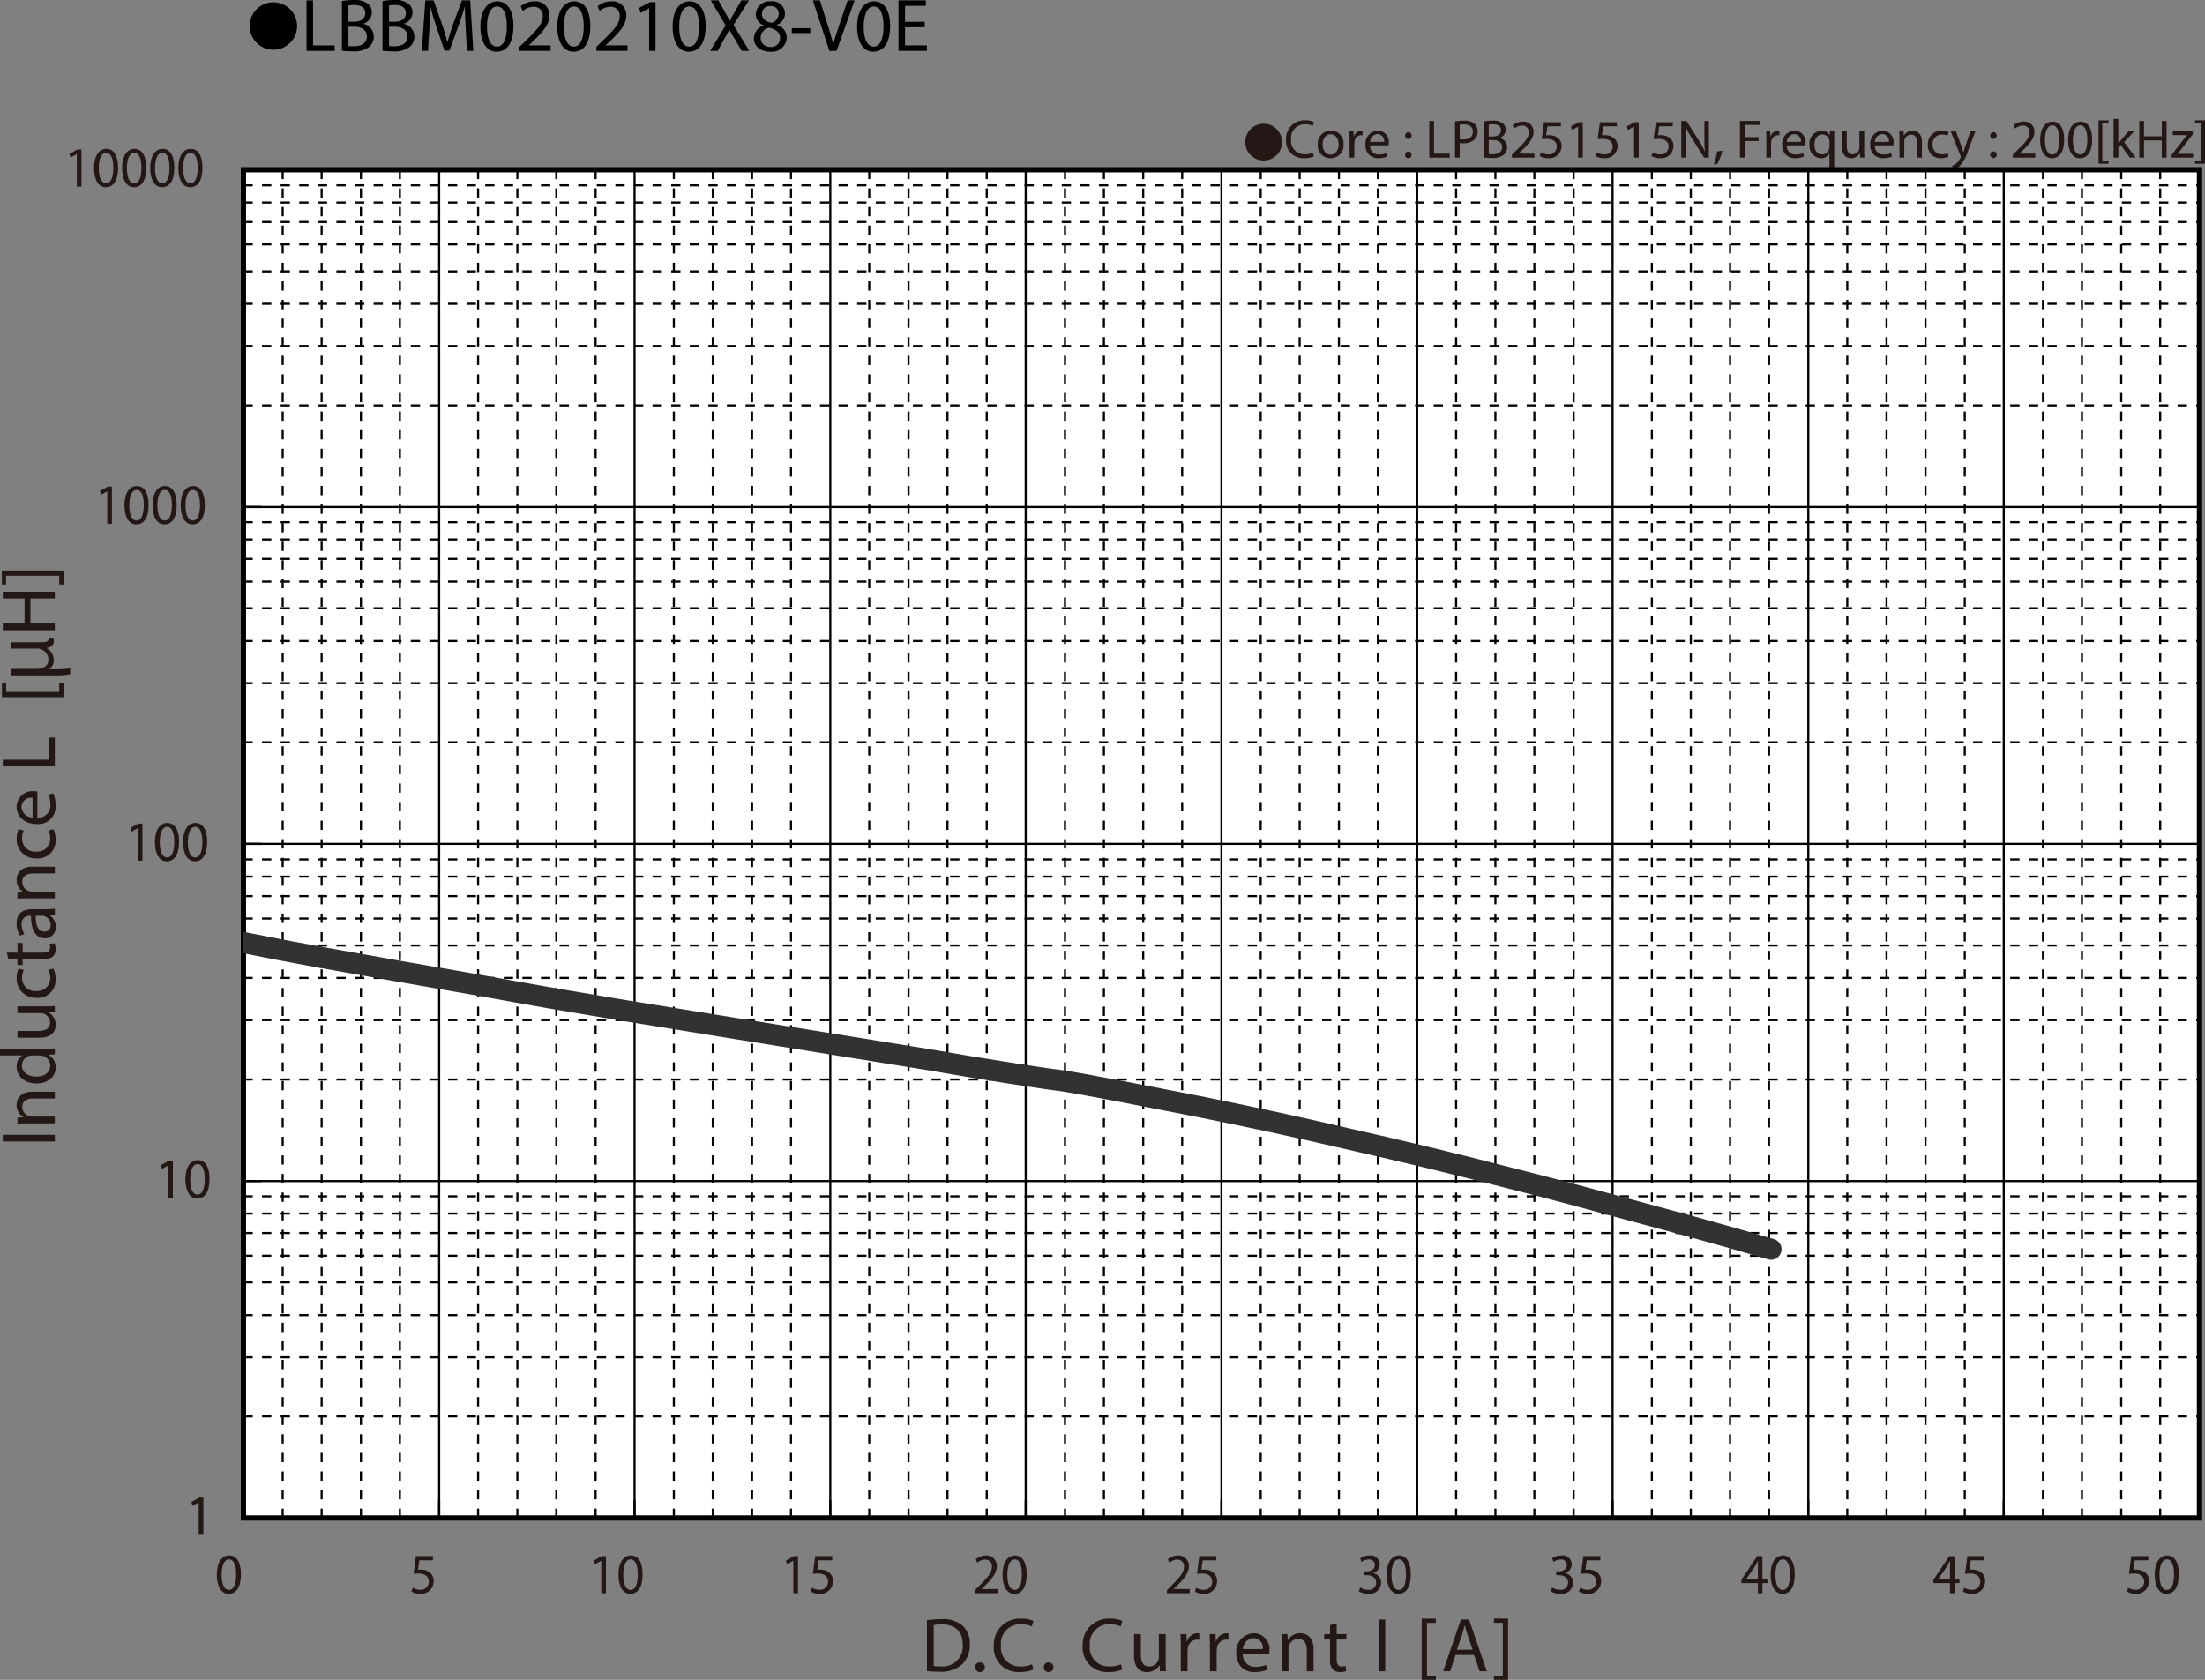 <svg id="レイヤー_1" data-name="レイヤー 1" xmlns="http://www.w3.org/2000/svg" xmlns:xlink="http://www.w3.org/1999/xlink" viewBox="0 0 323.672 246.616">
  <rect x="0" y="0" width="323.672" height="246.616" fill="#808080" stroke="none"/>
  <defs>
    <style>
      .cls-1, .cls-4, .cls-5, .cls-6, .cls-8 {
        fill: none;
      }

      .cls-2 {
        fill: #231815;
      }

      .cls-3 {
        fill: #fff;
      }

      .cls-4, .cls-5, .cls-6 {
        stroke: #000;
      }

      .cls-4, .cls-5 {
        stroke-miterlimit: 3.864;
        stroke-width: 0.309px;
      }

      .cls-4 {
        stroke-dasharray: 1.365 1.365;
      }

      .cls-6 {
        stroke-miterlimit: 10;
        stroke-width: 0.774px;
      }

      .cls-7 {
        clip-path: url(#clip-path);
      }

      .cls-8 {
        stroke: #323232;
        stroke-linecap: round;
        stroke-linejoin: round;
        stroke-width: 3.095px;
      }
    </style>
    <clipPath id="clip-path" transform="translate(-2.201 -1.737)">
      <rect class="cls-1" x="37.933" y="138.477" width="12.876" height="5.433"/>
    </clipPath>
  </defs>
  <title>BM_DC-Bias3-LBBM020210X8-V0E</title>
  <g>
    <path class="cls-2" d="M187.691,19.901a2.699,2.699,0,1,1-2.698,2.698A2.695,2.695,0,0,1,187.691,19.901Z" transform="translate(-2.201 -1.737)"/>
    <path class="cls-2" d="M195.066,24.702a3.451,3.451,0,0,1-1.423.256,2.518,2.518,0,0,1-2.662-2.727,2.682,2.682,0,0,1,2.814-2.83,2.898,2.898,0,0,1,1.279.24l-.168.568a2.536,2.536,0,0,0-1.087-.224,2.004,2.004,0,0,0-2.103,2.223,1.959,1.959,0,0,0,2.07,2.167,2.792,2.792,0,0,0,1.136-.224Z" transform="translate(-2.201 -1.737)"/>
    <path class="cls-2" d="M199.419,22.911a1.891,1.891,0,0,1-1.927,2.055,1.84,1.84,0,0,1-1.855-1.991,1.89,1.89,0,0,1,1.919-2.055A1.833,1.833,0,0,1,199.419,22.911Zm-3.07.04c0,.847.487,1.487,1.175,1.487.672,0,1.176-.631,1.176-1.503,0-.656-.328-1.487-1.159-1.487S196.349,22.215,196.349,22.951Z" transform="translate(-2.201 -1.737)"/>
    <path class="cls-2" d="M200.309,22.215c0-.456-.008-.848-.031-1.208h.615l.023.76h.032A1.162,1.162,0,0,1,202.02,20.92a.754.754,0,0,1,.2.024v.664a1.042,1.042,0,0,0-.239-.024.988.988,0,0,0-.944.903,2.02,2.02,0,0,0-.032.328v2.063h-.695Z" transform="translate(-2.201 -1.737)"/>
    <path class="cls-2" d="M203.316,23.071a1.24,1.24,0,0,0,1.328,1.343,2.54,2.54,0,0,0,1.07-.2l.121.503a3.13,3.13,0,0,1-1.288.24,1.798,1.798,0,0,1-1.903-1.951A1.88,1.88,0,0,1,204.46,20.92a1.639,1.639,0,0,1,1.599,1.823,2.711,2.711,0,0,1-.023.328Zm2.063-.503a1.002,1.002,0,0,0-.976-1.144,1.167,1.167,0,0,0-1.08,1.144Z" transform="translate(-2.201 -1.737)"/>
    <path class="cls-2" d="M208.461,21.648a.476.476,0,1,1,.951,0,.476.476,0,1,1-.951,0Zm0,2.823a.476.476,0,1,1,.951,0,.476.476,0,1,1-.951,0Z" transform="translate(-2.201 -1.737)"/>
    <path class="cls-2" d="M212.005,19.489H212.7v4.806h2.303v.584h-2.998Z" transform="translate(-2.201 -1.737)"/>
    <path class="cls-2" d="M215.78,19.553a8.108,8.108,0,0,1,1.335-.104,2.218,2.218,0,0,1,1.512.448,1.449,1.449,0,0,1,.472,1.127,1.587,1.587,0,0,1-.415,1.151,2.237,2.237,0,0,1-1.648.592,2.383,2.383,0,0,1-.559-.048v2.159H215.78Zm.696,2.599a2.325,2.325,0,0,0,.575.056c.84,0,1.351-.408,1.351-1.151,0-.712-.504-1.056-1.272-1.056a2.895,2.895,0,0,0-.655.056Z" transform="translate(-2.201 -1.737)"/>
    <path class="cls-2" d="M220.036,19.561a6.747,6.747,0,0,1,1.272-.112,2.226,2.226,0,0,1,1.48.392,1.131,1.131,0,0,1,.447.951,1.28,1.28,0,0,1-.911,1.184v.016a1.389,1.389,0,0,1,1.111,1.351,1.455,1.455,0,0,1-.456,1.08,2.706,2.706,0,0,1-1.863.503,8.098,8.098,0,0,1-1.079-.064Zm.696,2.207h.631c.736,0,1.168-.384,1.168-.903,0-.632-.48-.88-1.184-.88a2.97,2.97,0,0,0-.615.048Zm0,2.583a3.719,3.719,0,0,0,.583.032c.72,0,1.384-.264,1.384-1.047,0-.736-.632-1.04-1.392-1.04h-.575Z" transform="translate(-2.201 -1.737)"/>
    <path class="cls-2" d="M224.125,24.878v-.432l.551-.536c1.328-1.264,1.928-1.935,1.935-2.719a.927.927,0,0,0-1.031-1.015,1.77,1.77,0,0,0-1.103.439l-.225-.496a2.284,2.284,0,0,1,1.472-.528,1.462,1.462,0,0,1,1.591,1.511c0,.96-.695,1.735-1.791,2.791l-.416.384v.016h2.335v.584Z" transform="translate(-2.201 -1.737)"/>
    <path class="cls-2" d="M231.33,20.273h-1.982l-.199,1.335a2.749,2.749,0,0,1,.424-.032,2.198,2.198,0,0,1,1.119.28,1.482,1.482,0,0,1,.743,1.335A1.803,1.803,0,0,1,229.5,24.966a2.535,2.535,0,0,1-1.295-.32l.176-.536a2.32,2.32,0,0,0,1.111.288,1.147,1.147,0,0,0,1.23-1.127c-.008-.672-.455-1.151-1.494-1.151a5.408,5.408,0,0,0-.721.056l.336-2.495H231.33Z" transform="translate(-2.201 -1.737)"/>
    <path class="cls-2" d="M233.859,20.336h-.016l-.904.488-.135-.536,1.135-.608h.6v5.197h-.68Z" transform="translate(-2.201 -1.737)"/>
    <path class="cls-2" d="M239.538,20.273h-1.983l-.199,1.335a2.768,2.768,0,0,1,.424-.032,2.195,2.195,0,0,1,1.119.28,1.481,1.481,0,0,1,.744,1.335,1.804,1.804,0,0,1-1.936,1.775,2.541,2.541,0,0,1-1.295-.32l.176-.536a2.327,2.327,0,0,0,1.111.288,1.147,1.147,0,0,0,1.232-1.127c-.008-.672-.456-1.151-1.495-1.151a5.405,5.405,0,0,0-.72.056l.336-2.495h2.486Z" transform="translate(-2.201 -1.737)"/>
    <path class="cls-2" d="M242.067,20.336h-.017l-.903.488-.136-.536,1.135-.608h.6v5.197h-.679Z" transform="translate(-2.201 -1.737)"/>
    <path class="cls-2" d="M247.746,20.273h-1.982l-.2,1.335a2.757,2.757,0,0,1,.424-.032,2.195,2.195,0,0,1,1.119.28,1.48,1.48,0,0,1,.743,1.335,1.802,1.802,0,0,1-1.935,1.775,2.538,2.538,0,0,1-1.295-.32l.176-.536a2.327,2.327,0,0,0,1.111.288,1.147,1.147,0,0,0,1.232-1.127c-.008-.672-.456-1.151-1.495-1.151a5.392,5.392,0,0,0-.72.056l.336-2.495h2.486Z" transform="translate(-2.201 -1.737)"/>
    <path class="cls-2" d="M248.995,24.878V19.489h.76l1.728,2.727a15.312,15.312,0,0,1,.967,1.751l.016-.008c-.063-.72-.079-1.375-.079-2.215V19.489h.655v5.389h-.703l-1.711-2.734a16.812,16.812,0,0,1-1.008-1.799l-.023.008c.039.68.055,1.327.055,2.223v2.303Z" transform="translate(-2.201 -1.737)"/>
    <path class="cls-2" d="M253.779,25.861A11.501,11.501,0,0,0,254.26,23.95l.783-.08a9.688,9.688,0,0,1-.76,1.943Z" transform="translate(-2.201 -1.737)"/>
    <path class="cls-2" d="M257.611,19.489h2.902v.584h-2.207v1.791h2.039V22.44h-2.039v2.438h-.695Z" transform="translate(-2.201 -1.737)"/>
    <path class="cls-2" d="M261.482,22.215c0-.456-.008-.848-.031-1.208h.615l.024.76h.032a1.161,1.161,0,0,1,1.071-.848.765.765,0,0,1,.2.024v.664a1.057,1.057,0,0,0-.24-.024.986.986,0,0,0-.943.903,2.02,2.02,0,0,0-.032.328v2.063h-.696Z" transform="translate(-2.201 -1.737)"/>
    <path class="cls-2" d="M264.491,23.071a1.24,1.24,0,0,0,1.327,1.343,2.544,2.544,0,0,0,1.071-.2l.12.503a3.129,3.129,0,0,1-1.287.24,1.798,1.798,0,0,1-1.903-1.951,1.879,1.879,0,0,1,1.815-2.087,1.639,1.639,0,0,1,1.599,1.823,2.48,2.48,0,0,1-.024.328Zm2.062-.503a1.001,1.001,0,0,0-.976-1.144,1.166,1.166,0,0,0-1.079,1.144Z" transform="translate(-2.201 -1.737)"/>
    <path class="cls-2" d="M270.746,24.278H270.73a1.377,1.377,0,0,1-1.263.688,1.765,1.765,0,0,1-1.64-1.959,1.854,1.854,0,0,1,1.751-2.087,1.271,1.271,0,0,1,1.191.672h.016l.024-.584h.663c-.016.328-.024.664-.024,1.063v4.39h-.703Zm0-1.703a1.181,1.181,0,0,0-.032-.296,1.029,1.029,0,0,0-1.008-.799c-.728,0-1.167.616-1.167,1.487,0,.768.367,1.44,1.143,1.44a1.048,1.048,0,0,0,1.008-.768,1.177,1.177,0,0,0,.057-.336Z" transform="translate(-2.201 -1.737)"/>
    <path class="cls-2" d="M275.85,23.822c0,.4.008.752.031,1.056h-.623l-.04-.632h-.017a1.456,1.456,0,0,1-1.279.72c-.607,0-1.335-.336-1.335-1.695V21.008h.704v2.143c0,.736.224,1.231.863,1.231a1.019,1.019,0,0,0,.928-.64,1.05,1.05,0,0,0,.064-.36v-2.375h.704Z" transform="translate(-2.201 -1.737)"/>
    <path class="cls-2" d="M277.411,23.071a1.24,1.24,0,0,0,1.327,1.343,2.545,2.545,0,0,0,1.071-.2l.12.503a3.129,3.129,0,0,1-1.287.24,1.798,1.798,0,0,1-1.903-1.951,1.879,1.879,0,0,1,1.815-2.087,1.639,1.639,0,0,1,1.599,1.823,2.48,2.48,0,0,1-.024.328Zm2.062-.503a1.001,1.001,0,0,0-.976-1.144,1.166,1.166,0,0,0-1.079,1.144Z" transform="translate(-2.201 -1.737)"/>
    <path class="cls-2" d="M281.027,22.056c0-.4-.008-.728-.032-1.048h.624l.039.64h.017a1.424,1.424,0,0,1,1.279-.728c.536,0,1.367.32,1.367,1.647v2.311h-.704V22.647c0-.624-.232-1.143-.894-1.143a.997.997,0,0,0-.943.72.977.977,0,0,0-.049.328v2.327h-.703Z" transform="translate(-2.201 -1.737)"/>
    <path class="cls-2" d="M288.226,24.734a2.59,2.59,0,0,1-1.111.224,1.839,1.839,0,0,1-1.927-1.975,1.966,1.966,0,0,1,2.078-2.055,2.354,2.354,0,0,1,.976.2l-.159.544a1.629,1.629,0,0,0-.816-.184,1.34,1.34,0,0,0-1.367,1.463,1.327,1.327,0,0,0,1.344,1.447,1.991,1.991,0,0,0,.863-.192Z" transform="translate(-2.201 -1.737)"/>
    <path class="cls-2" d="M289.307,21.008l.848,2.287c.088.256.184.56.248.791h.016c.072-.232.152-.528.248-.808l.768-2.271h.744l-1.056,2.759a5.901,5.901,0,0,1-1.327,2.423,1.909,1.909,0,0,1-.863.456l-.177-.592a1.86,1.86,0,0,0,.616-.344,2.142,2.142,0,0,0,.592-.784.52.52,0,0,0,.056-.168.633.633,0,0,0-.048-.184l-1.432-3.566Z" transform="translate(-2.201 -1.737)"/>
    <path class="cls-2" d="M294.347,21.648a.477.477,0,1,1,.952,0,.476.476,0,1,1-.952,0Zm0,2.823a.477.477,0,1,1,.952,0,.476.476,0,1,1-.952,0Z" transform="translate(-2.201 -1.737)"/>
    <path class="cls-2" d="M297.643,24.878v-.432l.553-.536c1.326-1.264,1.926-1.935,1.935-2.719a.927.927,0,0,0-1.032-1.015,1.775,1.775,0,0,0-1.104.439l-.223-.496a2.279,2.279,0,0,1,1.471-.528,1.462,1.462,0,0,1,1.591,1.511c0,.96-.695,1.735-1.791,2.791l-.415.384v.016h2.334v.584Z" transform="translate(-2.201 -1.737)"/>
    <path class="cls-2" d="M305.201,22.224c0,1.767-.656,2.742-1.808,2.742-1.016,0-1.703-.951-1.719-2.67,0-1.743.751-2.703,1.807-2.703C304.577,19.593,305.201,20.568,305.201,22.224Zm-2.823.08c0,1.352.416,2.119,1.056,2.119.72,0,1.063-.84,1.063-2.167,0-1.279-.328-2.119-1.056-2.119C302.826,20.137,302.378,20.888,302.378,22.303Z" transform="translate(-2.201 -1.737)"/>
    <path class="cls-2" d="M309.305,22.224c0,1.767-.656,2.742-1.807,2.742-1.016,0-1.703-.951-1.72-2.67,0-1.743.752-2.703,1.808-2.703C308.682,19.593,309.305,20.568,309.305,22.224Zm-2.822.08c0,1.352.416,2.119,1.055,2.119.721,0,1.065-.84,1.065-2.167,0-1.279-.328-2.119-1.057-2.119C306.93,20.137,306.482,20.888,306.482,22.303Z" transform="translate(-2.201 -1.737)"/>
    <path class="cls-2" d="M310.25,25.773V19.401h1.463v.44h-.919v5.493h.919v.44Z" transform="translate(-2.201 -1.737)"/>
    <path class="cls-2" d="M313.147,22.783h.016c.096-.136.232-.304.344-.44l1.135-1.335h.848l-1.494,1.591,1.703,2.279h-.857l-1.335-1.855-.359.4v1.455H312.45V19.201h.696Z" transform="translate(-2.201 -1.737)"/>
    <path class="cls-2" d="M316.922,19.489v2.255h2.606V19.489h.704v5.389h-.704V22.352h-2.606v2.526h-.695V19.489Z" transform="translate(-2.201 -1.737)"/>
    <path class="cls-2" d="M320.978,24.47l1.751-2.279c.168-.208.327-.392.504-.6v-.016h-2.095v-.568h2.95l-.009.44-1.727,2.247c-.16.216-.32.408-.496.608v.016h2.264v.559h-3.143Z" transform="translate(-2.201 -1.737)"/>
    <path class="cls-2" d="M325.873,19.393v6.38H324.41v-.44h.92v-5.501h-.92v-.439Z" transform="translate(-2.201 -1.737)"/>
  </g>
  <g>
    <path d="M45.812,5.59a3.482,3.482,0,1,1-3.478-3.518A3.496,3.496,0,0,1,45.812,5.59Z" transform="translate(-2.201 -1.737)"/>
    <path d="M47.196,1.792h.958V8.404h3.168V9.207h-4.126Z" transform="translate(-2.201 -1.737)"/>
    <path d="M52.388,1.891a9.243,9.243,0,0,1,1.75-.154,3.065,3.065,0,0,1,2.035.539,1.555,1.555,0,0,1,.616,1.31,1.761,1.761,0,0,1-1.254,1.628v.022a1.911,1.911,0,0,1,1.529,1.859,2,2,0,0,1-.627,1.485,3.724,3.724,0,0,1-2.563.693,11.221,11.221,0,0,1-1.485-.088Zm.958,3.036h.869c1.012,0,1.606-.528,1.606-1.243,0-.869-.66-1.21-1.628-1.21a4.09,4.09,0,0,0-.847.066Zm0,3.554a5.089,5.089,0,0,0,.803.044c.99,0,1.903-.363,1.903-1.441,0-1.012-.869-1.43-1.914-1.43h-.792Z" transform="translate(-2.201 -1.737)"/>
    <path d="M58.35,1.891a9.243,9.243,0,0,1,1.75-.154,3.064,3.064,0,0,1,2.035.539,1.555,1.555,0,0,1,.616,1.31,1.761,1.761,0,0,1-1.254,1.628v.022a1.911,1.911,0,0,1,1.529,1.859,1.999,1.999,0,0,1-.627,1.485,3.724,3.724,0,0,1-2.563.693A11.221,11.221,0,0,1,58.35,9.185Zm.958,3.036h.869c1.012,0,1.606-.528,1.606-1.243,0-.869-.66-1.21-1.628-1.21a4.09,4.09,0,0,0-.847.066Zm0,3.554a5.089,5.089,0,0,0,.803.044c.99,0,1.903-.363,1.903-1.441,0-1.012-.869-1.43-1.914-1.43h-.792Z" transform="translate(-2.201 -1.737)"/>
    <path d="M70.561,5.951c-.055-1.034-.121-2.277-.11-3.202h-.033c-.253.869-.561,1.794-.935,2.816L68.173,9.163h-.726L66.248,5.631c-.352-1.045-.649-2.002-.858-2.882h-.022c-.022.924-.077,2.167-.143,3.278l-.198,3.18h-.913l.517-7.415h1.221l1.265,3.586c.308.913.561,1.728.748,2.498h.033c.187-.748.451-1.562.781-2.498L70,1.792h1.221l.462,7.415h-.935Z" transform="translate(-2.201 -1.737)"/>
    <path d="M77.567,5.555c0,2.431-.902,3.773-2.486,3.773-1.397,0-2.343-1.309-2.365-3.675,0-2.398,1.034-3.718,2.486-3.718C76.709,1.935,77.567,3.277,77.567,5.555Zm-3.883.11c0,1.859.572,2.916,1.452,2.916.99,0,1.463-1.155,1.463-2.982,0-1.76-.451-2.916-1.452-2.916C74.3,2.683,73.684,3.717,73.684,5.665Z" transform="translate(-2.201 -1.737)"/>
    <path d="M78.457,9.207V8.613l.759-.737c1.826-1.738,2.651-2.663,2.662-3.741A1.276,1.276,0,0,0,80.46,2.738a2.436,2.436,0,0,0-1.519.605l-.308-.682a3.139,3.139,0,0,1,2.024-.726,2.012,2.012,0,0,1,2.189,2.079c0,1.32-.957,2.388-2.464,3.84l-.572.528v.022h3.212V9.207Z" transform="translate(-2.201 -1.737)"/>
    <path d="M88.853,5.555c0,2.431-.902,3.773-2.486,3.773-1.397,0-2.343-1.309-2.365-3.675,0-2.398,1.034-3.718,2.486-3.718C87.995,1.935,88.853,3.277,88.853,5.555Zm-3.883.11c0,1.859.572,2.916,1.452,2.916.99,0,1.463-1.155,1.463-2.982,0-1.76-.451-2.916-1.452-2.916C85.586,2.683,84.97,3.717,84.97,5.665Z" transform="translate(-2.201 -1.737)"/>
    <path d="M89.744,9.207V8.613l.759-.737c1.826-1.738,2.651-2.663,2.662-3.741a1.276,1.276,0,0,0-1.419-1.397,2.437,2.437,0,0,0-1.519.605l-.308-.682a3.139,3.139,0,0,1,2.024-.726,2.012,2.012,0,0,1,2.19,2.079c0,1.32-.957,2.388-2.464,3.84l-.572.528v.022h3.212V9.207Z" transform="translate(-2.201 -1.737)"/>
    <path d="M97.488,2.958h-.022l-1.243.671-.187-.737,1.562-.836h.825V9.207h-.935Z" transform="translate(-2.201 -1.737)"/>
    <path d="M105.782,5.555c0,2.431-.902,3.773-2.486,3.773-1.397,0-2.343-1.309-2.365-3.675,0-2.398,1.034-3.718,2.486-3.718C104.924,1.935,105.782,3.277,105.782,5.555Zm-3.883.11c0,1.859.572,2.916,1.452,2.916.99,0,1.463-1.155,1.463-2.982,0-1.76-.451-2.916-1.452-2.916C102.515,2.683,101.899,3.717,101.899,5.665Z" transform="translate(-2.201 -1.737)"/>
    <path d="M111.073,9.207l-.946-1.639c-.385-.627-.627-1.034-.858-1.463h-.022c-.209.429-.418.825-.803,1.474l-.891,1.628h-1.1l2.267-3.751L106.541,1.792h1.111l.979,1.738c.275.484.484.858.682,1.254h.033c.209-.44.396-.781.671-1.254l1.012-1.738h1.1L109.874,5.4l2.311,3.807Z" transform="translate(-2.201 -1.737)"/>
    <path d="M112.866,7.392a2.043,2.043,0,0,1,1.419-1.914l-.011-.033a1.771,1.771,0,0,1-1.133-1.606,2.003,2.003,0,0,1,2.212-1.903,1.847,1.847,0,0,1,2.079,1.76,1.817,1.817,0,0,1-1.177,1.672V5.4a1.982,1.982,0,0,1,1.441,1.848,2.203,2.203,0,0,1-2.432,2.08C113.768,9.328,112.866,8.437,112.866,7.392Zm3.851-.044c0-.869-.606-1.287-1.573-1.562A1.553,1.553,0,0,0,113.856,7.26a1.323,1.323,0,0,0,1.431,1.364A1.294,1.294,0,0,0,116.716,7.348Zm-2.663-3.575c0,.715.539,1.1,1.364,1.32a1.408,1.408,0,0,0,1.089-1.298,1.111,1.111,0,0,0-1.21-1.167A1.138,1.138,0,0,0,114.054,3.772Z" transform="translate(-2.201 -1.737)"/>
    <path d="M121.149,5.873v.715h-2.717V5.873Z" transform="translate(-2.201 -1.737)"/>
    <path d="M123.943,9.207l-2.42-7.415h1.034l1.155,3.652c.319,1.002.594,1.903.792,2.772h.022c.209-.858.517-1.793.847-2.761l1.254-3.664h1.023L124.999,9.207Z" transform="translate(-2.201 -1.737)"/>
    <path d="M132.864,5.555c0,2.431-.902,3.773-2.486,3.773-1.397,0-2.343-1.309-2.365-3.675,0-2.398,1.034-3.718,2.486-3.718C132.006,1.935,132.864,3.277,132.864,5.555Zm-3.883.11c0,1.859.572,2.916,1.452,2.916.99,0,1.463-1.155,1.463-2.982,0-1.76-.451-2.916-1.452-2.916C129.597,2.683,128.981,3.717,128.981,5.665Z" transform="translate(-2.201 -1.737)"/>
    <path d="M137.935,5.731h-2.882V8.404h3.212V9.207h-4.17V1.792h4.005v.803h-3.047V4.939h2.882Z" transform="translate(-2.201 -1.737)"/>
  </g>
  <rect class="cls-3" x="35.732" y="24.913" width="287.132" height="197.932"/>
  <path class="cls-4" d="M37.933,28.946H325.061M37.933,31.47H325.061M37.933,34.329H325.061M37.933,37.617H325.061M37.933,41.572H325.061M37.933,46.337H325.061M37.933,52.531H325.061M37.933,61.249H325.061M37.933,78.402H325.061M37.933,80.93H325.061M37.933,83.787H325.061M37.933,87.123H325.061M37.933,91.029H325.061M37.933,95.842H325.061M37.933,102.035H325.061M37.933,110.71H325.061M37.933,127.909H325.061M37.933,130.433H325.061m-287.128,2.86H325.061m-287.128,3.29H325.061M37.933,140.538H325.061M37.933,145.301H325.061M37.933,151.494H325.061m-287.128,8.72H325.061M37.933,177.366H325.061M37.933,179.892H325.061M37.933,182.75H325.061M37.933,186.086H325.061M37.933,189.994H325.061M37.933,194.805H325.061M37.933,201H325.061M37.933,209.674H325.061" transform="translate(-2.201 -1.737)"/>
  <path class="cls-5" d="M37.933,26.659H325.061M37.933,76.164H325.061M37.933,125.622H325.061M37.933,175.127H325.061" transform="translate(-2.201 -1.737)"/>
  <path class="cls-4" d="M319.294,26.659V224.587M313.575,26.659V224.587M307.811,26.659V224.587M302.092,26.659V224.587M290.609,26.659V224.587M284.844,26.659V224.587m-5.719-197.928V224.587M273.362,26.659V224.587M261.878,26.659V224.587M256.16,26.659V224.587M250.395,26.659V224.587m-5.719-197.928V224.587M233.193,26.659V224.587M227.429,26.659V224.587m-5.72-197.928V224.587M215.946,26.659V224.587M204.462,26.659V224.587M198.744,26.659V224.587M192.979,26.659V224.587M187.26,26.659V224.587M175.73,26.659V224.587M170.013,26.659V224.587M164.246,26.659V224.587M158.53,26.659V224.587M147.046,26.659V224.587M141.28,26.659V224.587M135.563,26.659V224.587M129.796,26.659V224.587M118.313,26.659V224.587M112.596,26.659V224.587M106.831,26.659V224.587M101.114,26.659V224.587M89.63,26.659V224.587M83.863,26.659V224.587M78.145,26.659V224.587M72.382,26.659V224.587M60.897,26.659V224.587M55.18,26.659V224.587M49.413,26.659V224.587M43.696,26.659V224.587" transform="translate(-2.201 -1.737)"/>
  <path class="cls-5" d="M325.061,26.659V224.587M296.328,26.659V224.587M267.642,26.659V224.587M238.911,26.659V224.587M210.227,26.659V224.587M181.497,26.659V224.587M152.762,26.659V224.587M124.079,26.659V224.587M95.346,26.659V224.587M66.664,26.659V224.587" transform="translate(-2.201 -1.737)"/>
  <rect class="cls-6" x="35.732" y="24.921" width="287.129" height="197.929"/>
  <path class="cls-5" d="M37.933,26.659V224.587m0,0h2.591m-2.591-49.459h2.591m-2.591-49.506h2.591M37.933,76.164h2.591M37.933,26.659h2.591M37.933,224.587H325.061m-287.128,0v-2.574m28.731,2.574v-2.574m28.681,2.574v-2.574m28.734,2.574v-2.574m28.683,2.574v-2.574m28.735,2.574v-2.574m28.73,2.574v-2.574m28.684,2.574v-2.574m28.731,2.574v-2.574m28.686,2.574v-2.574m28.733,2.574v-2.574" transform="translate(-2.201 -1.737)"/>
  <g class="cls-7">
    <polyline class="cls-8" points="35.732 138.37 41.302 139.467 46.925 140.514"/>
  </g>
  <path class="cls-8" d="M49.127,142.251l11.241,2.002m0,0,11.196,1.954m0,0,5.573,1.001,5.621,1.001m0,0,11.243,1.905m0,0,5.622.906,5.573.904m0,0,11.195,1.813m0,0,11.243,1.811m0,0,11.197,1.807m0,0,5.572.954,5.622.902m0,0,2.786.429,2.835.431,2.833.383,2.789.477m0,0,5.573,1.046,5.622,1.094,5.622,1.099,5.621,1.143m0,0,5.62,1.189,5.574,1.239m0,0,11.197,2.574m0,0,5.621,1.334,5.62,1.382m0,0,11.194,2.857m0,0,5.575,1.477,5.621,1.526L250.974,181.94m0,0,5.619,1.575,5.575,1.619" transform="translate(-2.201 -1.737)"/>
  <path class="cls-2" d="M31.368,222.29h-.016l-.909.512-.137-.562,1.143-.638h.603v5.455h-.684Z" transform="translate(-2.201 -1.737)"/>
  <g>
    <path class="cls-2" d="M26.895,172.829h-.016l-.909.512-.137-.562,1.143-.638h.603v5.455h-.684Z" transform="translate(-2.201 -1.737)"/>
    <path class="cls-2" d="M32.96,174.81c0,1.855-.659,2.879-1.817,2.879-1.022,0-1.713-.999-1.73-2.804,0-1.829.756-2.836,1.817-2.836C32.333,172.049,32.96,173.072,32.96,174.81Zm-2.839.084c0,1.418.418,2.224,1.062,2.224.724,0,1.069-.881,1.069-2.274,0-1.343-.329-2.224-1.062-2.224C30.571,172.619,30.121,173.408,30.121,174.894Z" transform="translate(-2.201 -1.737)"/>
  </g>
  <g>
    <path class="cls-2" d="M22.421,123.328h-.016l-.909.512-.137-.562,1.143-.638h.603v5.455h-.684Z" transform="translate(-2.201 -1.737)"/>
    <path class="cls-2" d="M28.486,125.309c0,1.855-.659,2.878-1.817,2.878-1.021,0-1.713-.999-1.729-2.803,0-1.829.756-2.836,1.817-2.836C27.859,122.548,28.486,123.572,28.486,125.309Zm-2.839.084c0,1.418.418,2.224,1.062,2.224.724,0,1.069-.881,1.069-2.274,0-1.343-.329-2.224-1.062-2.224C26.098,123.119,25.648,123.907,25.648,125.393Z" transform="translate(-2.201 -1.737)"/>
    <path class="cls-2" d="M32.614,125.309c0,1.855-.659,2.878-1.817,2.878-1.022,0-1.713-.999-1.73-2.803,0-1.829.756-2.836,1.817-2.836C31.987,122.548,32.614,123.572,32.614,125.309Zm-2.839.084c0,1.418.418,2.224,1.062,2.224.724,0,1.069-.881,1.069-2.274,0-1.343-.329-2.224-1.062-2.224C30.226,123.119,29.775,123.907,29.775,125.393Z" transform="translate(-2.201 -1.737)"/>
  </g>
  <g>
    <path class="cls-2" d="M17.947,73.868h-.016l-.909.512-.137-.562,1.143-.638h.603v5.455h-.684Z" transform="translate(-2.201 -1.737)"/>
    <path class="cls-2" d="M24.013,75.849c0,1.855-.659,2.878-1.817,2.878-1.022,0-1.713-.999-1.73-2.803,0-1.829.756-2.836,1.817-2.836C23.386,73.088,24.013,74.112,24.013,75.849Zm-2.839.084c0,1.418.418,2.224,1.062,2.224.724,0,1.069-.881,1.069-2.274,0-1.343-.329-2.224-1.062-2.224C21.624,73.659,21.174,74.447,21.174,75.933Z" transform="translate(-2.201 -1.737)"/>
    <path class="cls-2" d="M28.141,75.849c0,1.855-.659,2.878-1.817,2.878-1.021,0-1.713-.999-1.729-2.803,0-1.829.756-2.836,1.817-2.836C27.514,73.088,28.141,74.112,28.141,75.849Zm-2.839.084c0,1.418.418,2.224,1.062,2.224.724,0,1.069-.881,1.069-2.274,0-1.343-.329-2.224-1.062-2.224C25.752,73.659,25.302,74.447,25.302,75.933Z" transform="translate(-2.201 -1.737)"/>
    <path class="cls-2" d="M32.268,75.849c0,1.855-.659,2.878-1.817,2.878-1.022,0-1.713-.999-1.73-2.803,0-1.829.756-2.836,1.817-2.836C31.641,73.088,32.268,74.112,32.268,75.849Zm-2.839.084c0,1.418.418,2.224,1.062,2.224.724,0,1.069-.881,1.069-2.274,0-1.343-.329-2.224-1.062-2.224C29.879,73.659,29.429,74.447,29.429,75.933Z" transform="translate(-2.201 -1.737)"/>
  </g>
  <g>
    <path class="cls-2" d="M13.475,24.366H13.459l-.909.512-.137-.562,1.143-.638h.603v5.455h-.684Z" transform="translate(-2.201 -1.737)"/>
    <path class="cls-2" d="M19.54,26.347c0,1.855-.659,2.878-1.817,2.878-1.022,0-1.713-.999-1.73-2.803,0-1.829.756-2.837,1.817-2.837C18.913,23.586,19.54,24.61,19.54,26.347Zm-2.839.084c0,1.418.418,2.224,1.062,2.224.724,0,1.069-.881,1.069-2.274,0-1.343-.329-2.224-1.062-2.224C17.151,24.157,16.701,24.945,16.701,26.431Z" transform="translate(-2.201 -1.737)"/>
    <path class="cls-2" d="M23.668,26.347c0,1.855-.659,2.878-1.817,2.878-1.022,0-1.713-.999-1.73-2.803,0-1.829.756-2.837,1.817-2.837C23.041,23.586,23.668,24.61,23.668,26.347Zm-2.839.084c0,1.418.418,2.224,1.062,2.224.724,0,1.069-.881,1.069-2.274,0-1.343-.329-2.224-1.062-2.224C21.279,24.157,20.829,24.945,20.829,26.431Z" transform="translate(-2.201 -1.737)"/>
    <path class="cls-2" d="M27.795,26.347c0,1.855-.659,2.878-1.817,2.878-1.021,0-1.713-.999-1.73-2.803,0-1.829.756-2.837,1.817-2.837C27.168,23.586,27.795,24.61,27.795,26.347Zm-2.839.084c0,1.418.418,2.224,1.062,2.224.724,0,1.069-.881,1.069-2.274,0-1.343-.329-2.224-1.062-2.224C25.406,24.157,24.956,24.945,24.956,26.431Z" transform="translate(-2.201 -1.737)"/>
    <path class="cls-2" d="M31.922,26.347c0,1.855-.659,2.878-1.817,2.878-1.022,0-1.713-.999-1.73-2.803,0-1.829.756-2.837,1.817-2.837C31.295,23.586,31.922,24.61,31.922,26.347Zm-2.839.084c0,1.418.418,2.224,1.062,2.224.724,0,1.069-.881,1.069-2.274,0-1.343-.329-2.224-1.062-2.224C29.533,24.157,29.083,24.945,29.083,26.431Z" transform="translate(-2.201 -1.737)"/>
  </g>
  <g>
    <path class="cls-2" d="M138.27,239.591a14.339,14.339,0,0,1,2.103-.157,4.412,4.412,0,0,1,3.103.947,3.483,3.483,0,0,1,1.08,2.728,4.003,4.003,0,0,1-1.103,2.954,4.743,4.743,0,0,1-3.388,1.094,16.04,16.04,0,0,1-1.796-.09Zm.988,6.721a6.329,6.329,0,0,0,1.001.057,2.934,2.934,0,0,0,3.263-3.225c.011-1.793-1.012-2.933-3.103-2.933a5.72,5.72,0,0,0-1.16.102Z" transform="translate(-2.201 -1.737)"/>
    <path class="cls-2" d="M145.344,246.504a.669.669,0,0,1,.683-.711.711.711,0,1,1-.683.711Z" transform="translate(-2.201 -1.737)"/>
    <path class="cls-2" d="M153.894,246.842a4.938,4.938,0,0,1-2.023.36,3.566,3.566,0,0,1-3.785-3.845,3.798,3.798,0,0,1,4.002-3.992,4.128,4.128,0,0,1,1.818.339l-.238.801a3.629,3.629,0,0,0-1.547-.316,2.837,2.837,0,0,0-2.989,3.135,2.773,2.773,0,0,0,2.944,3.057,3.977,3.977,0,0,0,1.614-.316Z" transform="translate(-2.201 -1.737)"/>
    <path class="cls-2" d="M155.421,246.504a.669.669,0,0,1,.683-.711.711.711,0,1,1-.683.711Z" transform="translate(-2.201 -1.737)"/>
    <path class="cls-2" d="M166.939,246.842a4.938,4.938,0,0,1-2.023.36,3.566,3.566,0,0,1-3.785-3.845,3.798,3.798,0,0,1,4.002-3.992,4.128,4.128,0,0,1,1.818.339l-.238.801a3.629,3.629,0,0,0-1.547-.316,2.837,2.837,0,0,0-2.989,3.135A2.773,2.773,0,0,0,165.12,246.38a3.977,3.977,0,0,0,1.614-.316Z" transform="translate(-2.201 -1.737)"/>
    <path class="cls-2" d="M173.309,245.602c0,.563.012,1.06.046,1.488h-.887l-.057-.891h-.023a2.071,2.071,0,0,1-1.818,1.015c-.864,0-1.898-.474-1.898-2.391v-3.191h1v3.022c0,1.037.318,1.736,1.228,1.736a1.398,1.398,0,0,0,1.41-1.409v-3.35h1Z" transform="translate(-2.201 -1.737)"/>
    <path class="cls-2" d="M175.529,243.335c0-.643-.012-1.195-.046-1.703h.876l.033,1.071h.046a1.649,1.649,0,0,1,1.523-1.195,1.093,1.093,0,0,1,.284.034v.935a1.53,1.53,0,0,0-.341-.033,1.398,1.398,0,0,0-1.342,1.274,2.813,2.813,0,0,0-.045.463V247.09h-.989Z" transform="translate(-2.201 -1.737)"/>
    <path class="cls-2" d="M179.806,243.335c0-.643-.012-1.195-.046-1.703h.876l.033,1.071h.046a1.649,1.649,0,0,1,1.524-1.195,1.094,1.094,0,0,1,.284.034v.935a1.531,1.531,0,0,0-.341-.033,1.398,1.398,0,0,0-1.342,1.274,2.818,2.818,0,0,0-.046.463V247.09h-.988Z" transform="translate(-2.201 -1.737)"/>
    <path class="cls-2" d="M184.64,244.541a1.756,1.756,0,0,0,1.887,1.895,3.653,3.653,0,0,0,1.523-.281l.171.71a4.485,4.485,0,0,1-1.83.338,2.544,2.544,0,0,1-2.706-2.751,2.657,2.657,0,0,1,2.581-2.943,2.318,2.318,0,0,1,2.273,2.571,3.635,3.635,0,0,1-.034.462Zm2.933-.71a1.415,1.415,0,0,0-1.387-1.612,1.649,1.649,0,0,0-1.534,1.612Z" transform="translate(-2.201 -1.737)"/>
    <path class="cls-2" d="M190.338,243.109c0-.564-.012-1.026-.046-1.478h.887l.057.902h.023a2.025,2.025,0,0,1,1.818-1.026c.762,0,1.944.451,1.944,2.323V247.09h-1.001v-3.146c0-.879-.329-1.612-1.272-1.612a1.457,1.457,0,0,0-1.41,1.478V247.09h-1Z" transform="translate(-2.201 -1.737)"/>
    <path class="cls-2" d="M198.413,240.065v1.567h1.432v.756h-1.432v2.943c0,.677.193,1.06.75,1.06a2.275,2.275,0,0,0,.58-.067l.045.744a2.465,2.465,0,0,1-.887.135,1.394,1.394,0,0,1-1.08-.417,2.009,2.009,0,0,1-.386-1.421v-2.977h-.853v-.756h.853v-1.308Z" transform="translate(-2.201 -1.737)"/>
    <path class="cls-2" d="M205.544,239.489V247.09h-.988v-7.601Z" transform="translate(-2.201 -1.737)"/>
    <path class="cls-2" d="M210.891,248.352v-8.987h2.08v.62h-1.308v7.747h1.308v.62Z" transform="translate(-2.201 -1.737)"/>
    <path class="cls-2" d="M215.86,244.699l-.796,2.391H214.041l2.603-7.601h1.193l2.614,7.601h-1.057l-.818-2.391Zm2.512-.767-.75-2.188c-.171-.496-.284-.947-.399-1.387h-.022c-.113.45-.238.913-.387,1.375l-.75,2.199Z" transform="translate(-2.201 -1.737)"/>
    <path class="cls-2" d="M223.571,239.355v8.998h-2.08v-.62h1.308v-7.758h-1.308v-.62Z" transform="translate(-2.201 -1.737)"/>
  </g>
  <g>
    <path class="cls-2" d="M2.609,168.332H10.251v.981H2.609Z" transform="translate(-2.201 -1.737)"/>
    <path class="cls-2" d="M6.249,166.653c-.567,0-1.032.012-1.485.045v-.879l.907-.057V165.74a2.006,2.006,0,0,1-1.032-1.805c0-.755.454-1.928,2.336-1.928H10.251V163H7.088c-.885,0-1.621.327-1.621,1.263a1.412,1.412,0,0,0,1.02,1.331,1.445,1.445,0,0,0,.465.067H10.251v.992Z" transform="translate(-2.201 -1.737)"/>
    <path class="cls-2" d="M2.201,155.685H8.834c.487,0,1.043-.011,1.417-.045v.891l-.952.046v.022a2.017,2.017,0,0,1,1.077,1.86c0,1.319-1.123,2.334-2.789,2.334-1.825.012-2.948-1.116-2.948-2.446A1.823,1.823,0,0,1,5.478,156.7v-.022H2.201Zm4.796.993a1.742,1.742,0,0,0-.419.045,1.461,1.461,0,0,0-1.157,1.432c0,1.026.907,1.636,2.12,1.636,1.111,0,2.029-.542,2.029-1.613a1.492,1.492,0,0,0-1.19-1.454,1.72,1.72,0,0,0-.431-.045Z" transform="translate(-2.201 -1.737)"/>
    <path class="cls-2" d="M8.755,149.476c.566,0,1.065-.012,1.496-.045v.879l-.895.057v.022a2.05,2.05,0,0,1,1.02,1.804c0,.857-.477,1.884-2.403,1.884H4.764v-.992H7.802c1.043,0,1.746-.316,1.746-1.218a1.435,1.435,0,0,0-.907-1.309,1.454,1.454,0,0,0-.51-.09H4.764v-.992Z" transform="translate(-2.201 -1.737)"/>
    <path class="cls-2" d="M10.047,143.942a3.647,3.647,0,0,1,.317,1.567,2.6,2.6,0,0,1-2.8,2.718A2.781,2.781,0,0,1,4.65,145.296a3.307,3.307,0,0,1,.283-1.376l.771.226a2.284,2.284,0,0,0-.261,1.15,1.894,1.894,0,0,0,2.074,1.928A1.877,1.877,0,0,0,9.57,145.329a2.806,2.806,0,0,0-.272-1.218Z" transform="translate(-2.201 -1.737)"/>
    <path class="cls-2" d="M3.188,141.589H4.764V140.168h.76v1.421h2.959c.68,0,1.065-.191,1.065-.744a2.237,2.237,0,0,0-.067-.575l.748-.045a2.421,2.421,0,0,1,.136.879,1.372,1.372,0,0,1-.419,1.071,2.041,2.041,0,0,1-1.429.384H5.523v.846h-.76v-.846H3.448Z" transform="translate(-2.201 -1.737)"/>
    <path class="cls-2" d="M10.251,136.031,9.56,136.11v.034a2.029,2.029,0,0,1,.816,1.669A1.559,1.559,0,0,1,8.8,139.482c-1.326,0-2.052-1.173-2.041-3.282H6.646a1.129,1.129,0,0,0-1.27,1.241,2.716,2.716,0,0,0,.408,1.421l-.657.225a3.367,3.367,0,0,1-.488-1.792c0-1.669,1.145-2.075,2.245-2.075H8.935a7.797,7.797,0,0,0,1.315-.09Zm-2.801.146c-.022,1.083.171,2.312,1.236,2.312a.88.88,0,0,0,.952-.936,1.359,1.359,0,0,0-.918-1.319,1.04,1.04,0,0,0-.317-.057Z" transform="translate(-2.201 -1.737)"/>
    <path class="cls-2" d="M6.249,133.621c-.567,0-1.032.012-1.485.046v-.88l.907-.057v-.022a2.006,2.006,0,0,1-1.032-1.804c0-.756.454-1.929,2.336-1.929H10.251v.992H7.088c-.885,0-1.621.327-1.621,1.263a1.411,1.411,0,0,0,1.02,1.331,1.445,1.445,0,0,0,.465.067H10.251v.992Z" transform="translate(-2.201 -1.737)"/>
    <path class="cls-2" d="M10.047,123.476a3.643,3.643,0,0,1,.317,1.567,2.6,2.6,0,0,1-2.8,2.717A2.78,2.78,0,0,1,4.65,124.829a3.306,3.306,0,0,1,.283-1.375l.771.225a2.286,2.286,0,0,0-.261,1.15,1.894,1.894,0,0,0,2.074,1.928A1.877,1.877,0,0,0,9.57,124.863a2.805,2.805,0,0,0-.272-1.218Z" transform="translate(-2.201 -1.737)"/>
    <path class="cls-2" d="M7.689,121.765a1.754,1.754,0,0,0,1.905-1.872,3.565,3.565,0,0,0-.284-1.511l.715-.169a4.41,4.41,0,0,1,.34,1.815,2.542,2.542,0,0,1-2.767,2.684c-1.655,0-2.959-.97-2.959-2.56a2.321,2.321,0,0,1,2.585-2.255,3.756,3.756,0,0,1,.465.034Zm-.714-2.91a1.419,1.419,0,0,0-1.621,1.376,1.649,1.649,0,0,0,1.621,1.522Z" transform="translate(-2.201 -1.737)"/>
    <path class="cls-2" d="M2.609,114.249v-.981H9.424V110.02h.827v4.229Z" transform="translate(-2.201 -1.737)"/>
    <path class="cls-2" d="M11.521,104.083H2.485V102.02h.623v1.297h7.789V102.02h.623Z" transform="translate(-2.201 -1.737)"/>
    <path class="cls-2" d="M3.758,100.882v-.947H7.533c.952,0,1.78-.383,1.78-1.398a1.652,1.652,0,0,0-1.701-1.579H3.746v-.936h4.626c.681,0,.964-.135.986-.587l.703.09a.987.987,0,0,1,.045.327c0,.485-.271.913-1.065,1.003v.034a1.944,1.944,0,0,1,1.043,1.714A1.48,1.48,0,0,1,9.37,99.992h.839a13.003,13.003,0,0,0,2.301-.146v.857a9.399,9.399,0,0,1-2.222.18Z" transform="translate(-2.201 -1.737)"/>
    <path class="cls-2" d="M2.609,93.275H5.807V89.599H2.609v-.992H10.251v.992H6.668v3.676h3.583v.981H2.609Z" transform="translate(-2.201 -1.737)"/>
    <path class="cls-2" d="M2.474,85.487h9.047v2.063h-.623V86.254H3.097v1.297H2.474Z" transform="translate(-2.201 -1.737)"/>
  </g>
  <g>
    <path class="cls-2" d="M37.57,232.849c0,1.855-.659,2.879-1.817,2.879-1.022,0-1.713-.999-1.73-2.804,0-1.829.756-2.836,1.817-2.836C36.943,230.088,37.57,231.111,37.57,232.849Zm-2.839.084c0,1.418.418,2.224,1.062,2.224.724,0,1.069-.881,1.069-2.275,0-1.343-.329-2.224-1.062-2.224C35.182,230.658,34.731,231.447,34.731,232.933Z" transform="translate(-2.201 -1.737)"/>
    <path class="cls-2" d="M65.753,230.801H63.759l-.2,1.401a2.694,2.694,0,0,1,.426-.033,2.131,2.131,0,0,1,1.126.294,1.568,1.568,0,0,1,.748,1.401,1.848,1.848,0,0,1-1.946,1.863,2.473,2.473,0,0,1-1.303-.336l.177-.562a2.272,2.272,0,0,0,1.118.302,1.174,1.174,0,0,0,1.238-1.183c-.009-.705-.459-1.209-1.504-1.209a5.281,5.281,0,0,0-.724.059l.338-2.618h2.5Z" transform="translate(-2.201 -1.737)"/>
    <path class="cls-2" d="M90.462,230.868h-.016l-.909.512-.137-.562,1.143-.638h.603v5.455h-.684Z" transform="translate(-2.201 -1.737)"/>
    <path class="cls-2" d="M96.527,232.849c0,1.855-.659,2.879-1.817,2.879-1.022,0-1.713-.999-1.73-2.804,0-1.829.756-2.836,1.817-2.836C95.9,230.088,96.527,231.111,96.527,232.849Zm-2.839.084c0,1.418.418,2.224,1.062,2.224.724,0,1.069-.881,1.069-2.275,0-1.343-.329-2.224-1.062-2.224C94.139,230.658,93.689,231.447,93.689,232.933Z" transform="translate(-2.201 -1.737)"/>
    <path class="cls-2" d="M118.653,230.868h-.016l-.909.512-.137-.562,1.143-.638h.603v5.455h-.684Z" transform="translate(-2.201 -1.737)"/>
    <path class="cls-2" d="M124.364,230.801H122.37l-.2,1.401a2.694,2.694,0,0,1,.426-.033,2.131,2.131,0,0,1,1.126.294,1.568,1.568,0,0,1,.748,1.401,1.848,1.848,0,0,1-1.946,1.863,2.473,2.473,0,0,1-1.303-.336l.177-.562a2.271,2.271,0,0,0,1.118.302,1.174,1.174,0,0,0,1.238-1.183c-.009-.705-.459-1.209-1.504-1.209a5.28,5.28,0,0,0-.724.059l.338-2.618h2.5Z" transform="translate(-2.201 -1.737)"/>
    <path class="cls-2" d="M145.31,235.635v-.453l.555-.562c1.335-1.326,1.938-2.031,1.945-2.853a.954.954,0,0,0-1.037-1.065,1.739,1.739,0,0,0-1.109.462l-.226-.52a2.237,2.237,0,0,1,1.48-.554,1.503,1.503,0,0,1,1.601,1.586c0,1.007-.699,1.821-1.801,2.929l-.419.402v.018h2.349v.612Z" transform="translate(-2.201 -1.737)"/>
    <path class="cls-2" d="M152.91,232.849c0,1.855-.659,2.879-1.817,2.879-1.022,0-1.713-.999-1.73-2.804,0-1.829.756-2.836,1.817-2.836C152.283,230.088,152.91,231.111,152.91,232.849Zm-2.839.084c0,1.418.418,2.224,1.062,2.224.724,0,1.069-.881,1.069-2.275,0-1.343-.329-2.224-1.062-2.224C150.522,230.658,150.071,231.447,150.071,232.933Z" transform="translate(-2.201 -1.737)"/>
    <path class="cls-2" d="M173.5,235.635v-.453l.555-.562c1.335-1.326,1.938-2.031,1.945-2.853a.954.954,0,0,0-1.037-1.065,1.739,1.739,0,0,0-1.109.462l-.226-.52a2.237,2.237,0,0,1,1.48-.554,1.503,1.503,0,0,1,1.601,1.586c0,1.007-.699,1.821-1.801,2.929l-.419.402v.018h2.349v.612Z" transform="translate(-2.201 -1.737)"/>
    <path class="cls-2" d="M180.747,230.801h-1.994l-.2,1.401a2.696,2.696,0,0,1,.426-.033,2.131,2.131,0,0,1,1.126.294,1.568,1.568,0,0,1,.748,1.401,1.848,1.848,0,0,1-1.946,1.863,2.473,2.473,0,0,1-1.303-.336l.177-.562a2.271,2.271,0,0,0,1.118.302,1.174,1.174,0,0,0,1.238-1.183c-.009-.705-.459-1.209-1.504-1.209a5.281,5.281,0,0,0-.724.059l.338-2.618h2.5Z" transform="translate(-2.201 -1.737)"/>
    <path class="cls-2" d="M201.859,234.787a2.291,2.291,0,0,0,1.158.344,1.042,1.042,0,0,0,1.183-1.057c-.009-.764-.668-1.092-1.352-1.092h-.394v-.554h.394c.515,0,1.166-.276,1.166-.923a.801.801,0,0,0-.916-.822,1.868,1.868,0,0,0-1.046.36l-.184-.537a2.41,2.41,0,0,1,1.367-.419,1.321,1.321,0,0,1,1.495,1.301,1.346,1.346,0,0,1-.965,1.283v.018a1.401,1.401,0,0,1,1.166,1.401,1.687,1.687,0,0,1-1.906,1.637,2.564,2.564,0,0,1-1.358-.37Z" transform="translate(-2.201 -1.737)"/>
    <path class="cls-2" d="M209.293,232.849c0,1.855-.659,2.879-1.817,2.879-1.022,0-1.713-.999-1.73-2.804,0-1.829.756-2.836,1.817-2.836C208.666,230.088,209.293,231.111,209.293,232.849Zm-2.839.084c0,1.418.418,2.224,1.062,2.224.724,0,1.069-.881,1.069-2.275,0-1.343-.329-2.224-1.062-2.224C206.904,230.658,206.454,231.447,206.454,232.933Z" transform="translate(-2.201 -1.737)"/>
    <path class="cls-2" d="M230.043,234.787a2.291,2.291,0,0,0,1.158.344,1.042,1.042,0,0,0,1.183-1.057c-.009-.764-.668-1.092-1.352-1.092h-.394v-.554h.394c.515,0,1.166-.276,1.166-.923a.801.801,0,0,0-.916-.822,1.868,1.868,0,0,0-1.046.36l-.184-.537a2.41,2.41,0,0,1,1.367-.419,1.321,1.321,0,0,1,1.495,1.301,1.346,1.346,0,0,1-.965,1.283v.018a1.401,1.401,0,0,1,1.166,1.401,1.687,1.687,0,0,1-1.906,1.637,2.564,2.564,0,0,1-1.358-.37Z" transform="translate(-2.201 -1.737)"/>
    <path class="cls-2" d="M237.121,230.801H235.127l-.201,1.401a2.719,2.719,0,0,1,.427-.033,2.131,2.131,0,0,1,1.126.294,1.568,1.568,0,0,1,.748,1.401,1.848,1.848,0,0,1-1.946,1.863,2.473,2.473,0,0,1-1.303-.336l.177-.562a2.272,2.272,0,0,0,1.118.302,1.174,1.174,0,0,0,1.238-1.183c-.009-.705-.459-1.209-1.504-1.209a5.281,5.281,0,0,0-.724.059l.338-2.618h2.5Z" transform="translate(-2.201 -1.737)"/>
    <path class="cls-2" d="M260.244,235.635v-1.485h-2.428v-.487l2.331-3.482h.765V233.57h.732v.579h-.732v1.485Zm0-2.064V231.749c0-.285.009-.57.025-.855h-.025c-.16.318-.289.554-.434.806l-1.279,1.855v.017Z" transform="translate(-2.201 -1.737)"/>
    <path class="cls-2" d="M265.659,232.849c0,1.855-.659,2.879-1.817,2.879-1.022,0-1.713-.999-1.73-2.804,0-1.829.756-2.836,1.817-2.836C265.032,230.088,265.659,231.111,265.659,232.849Zm-2.839.084c0,1.418.418,2.224,1.062,2.224.724,0,1.069-.881,1.069-2.275,0-1.343-.329-2.224-1.062-2.224C263.271,230.658,262.82,231.447,262.82,232.933Z" transform="translate(-2.201 -1.737)"/>
    <path class="cls-2" d="M288.435,235.635v-1.485h-2.428v-.487l2.331-3.482h.765V233.57h.732v.579h-.732v1.485Zm0-2.064V231.749c0-.285.009-.57.025-.855h-.025c-.16.318-.289.554-.433.806l-1.279,1.855v.017Z" transform="translate(-2.201 -1.737)"/>
    <path class="cls-2" d="M293.496,230.801H291.502l-.201,1.401a2.719,2.719,0,0,1,.427-.033,2.131,2.131,0,0,1,1.126.294,1.568,1.568,0,0,1,.748,1.401,1.848,1.848,0,0,1-1.946,1.863,2.473,2.473,0,0,1-1.303-.336l.177-.562a2.272,2.272,0,0,0,1.118.302,1.174,1.174,0,0,0,1.238-1.183c-.009-.705-.459-1.209-1.504-1.209a5.281,5.281,0,0,0-.724.059l.338-2.618h2.5Z" transform="translate(-2.201 -1.737)"/>
    <path class="cls-2" d="M317.552,230.801h-1.994l-.2,1.401a2.694,2.694,0,0,1,.426-.033,2.131,2.131,0,0,1,1.126.294,1.568,1.568,0,0,1,.748,1.401,1.848,1.848,0,0,1-1.946,1.863,2.473,2.473,0,0,1-1.303-.336l.177-.562a2.271,2.271,0,0,0,1.118.302,1.174,1.174,0,0,0,1.238-1.183c-.009-.705-.459-1.209-1.504-1.209a5.28,5.28,0,0,0-.724.059l.338-2.618h2.5Z" transform="translate(-2.201 -1.737)"/>
    <path class="cls-2" d="M322.033,232.849c0,1.855-.659,2.879-1.817,2.879-1.022,0-1.713-.999-1.73-2.804,0-1.829.756-2.836,1.817-2.836C321.406,230.088,322.033,231.111,322.033,232.849Zm-2.839.084c0,1.418.418,2.224,1.062,2.224.724,0,1.069-.881,1.069-2.275,0-1.343-.329-2.224-1.062-2.224C319.644,230.658,319.194,231.447,319.194,232.933Z" transform="translate(-2.201 -1.737)"/>
  </g>
</svg>
